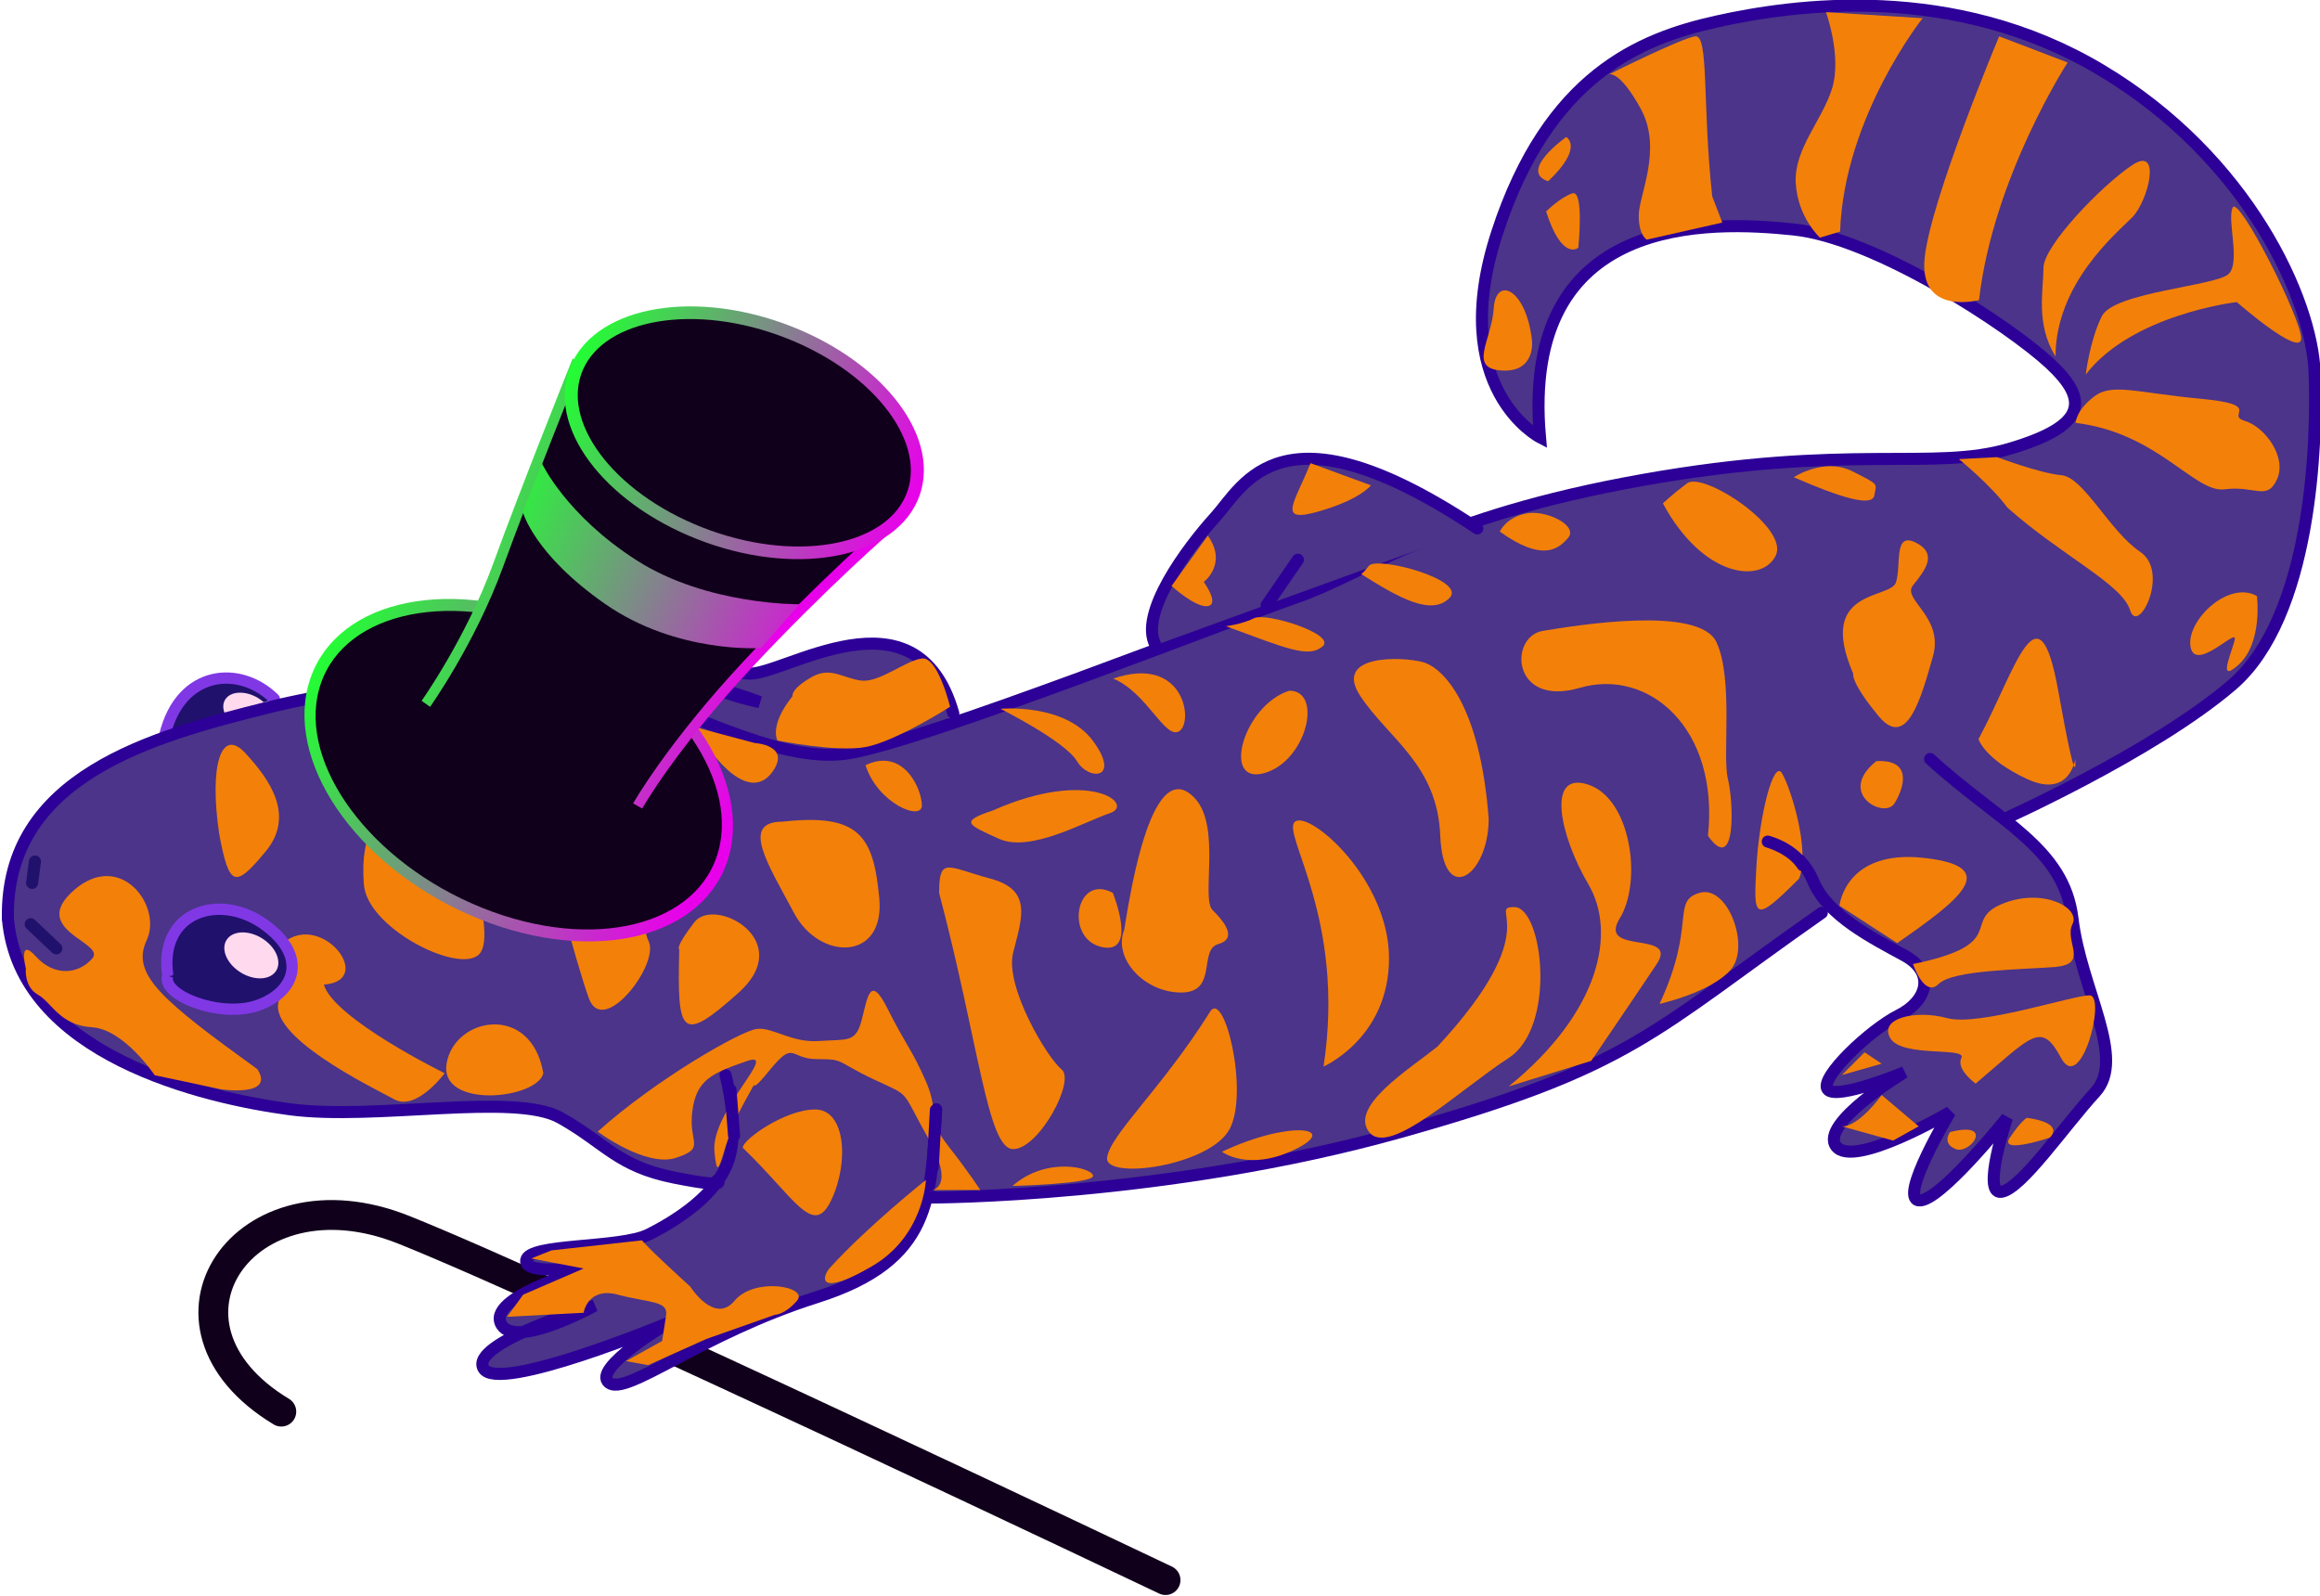 <?xml version="1.0" encoding="UTF-8" standalone="no"?>
<!-- Created with Inkscape (http://www.inkscape.org/) -->

<svg
   xmlns:dc="http://purl.org/dc/elements/1.1/"
   xmlns:cc="http://creativecommons.org/ns#"
   xmlns:rdf="http://www.w3.org/1999/02/22-rdf-syntax-ns#"
   xmlns:svg="http://www.w3.org/2000/svg"
   xmlns="http://www.w3.org/2000/svg"
   xmlns:xlink="http://www.w3.org/1999/xlink"
   xmlns:sodipodi="http://sodipodi.sourceforge.net/DTD/sodipodi-0.dtd"
   xmlns:inkscape="http://www.inkscape.org/namespaces/inkscape"
   width="141.93mm"
   height="97.648mm"
   viewBox="0 0 156.123 107.412"
   version="1.1"
   id="svg8"
   inkscape:version="0.92.3 (2405546, 2018-03-11)"
   sodipodi:docname="snazzy_salamander.svg">
  <defs
     id="defs2">
    <marker
       inkscape:stockid="Arrow1Lstart"
       orient="auto"
       refY="0"
       refX="0"
       id="marker1911"
       style="overflow:visible"
       inkscape:isstock="true">
      <path
         id="path1909"
         d="M 0,0 5,-5 -12.5,0 5,5 Z"
         style="fill:#22ff33;fill-opacity:1;fill-rule:evenodd;stroke:#22ff33;stroke-width:1pt;stroke-opacity:1"
         transform="matrix(0.8,0,0,0.8,10,0)"
         inkscape:connector-curvature="0" />
    </marker>
    <marker
       inkscape:stockid="Arrow1Lstart"
       orient="auto"
       refY="0"
       refX="0"
       id="marker1883"
       style="overflow:visible"
       inkscape:isstock="true">
      <path
         id="path1881"
         d="M 0,0 5,-5 -12.5,0 5,5 Z"
         style="fill:#22ff33;fill-opacity:1;fill-rule:evenodd;stroke:#22ff33;stroke-width:1pt;stroke-opacity:1"
         transform="matrix(0.8,0,0,0.8,10,0)"
         inkscape:connector-curvature="0" />
    </marker>
    <marker
       inkscape:stockid="Arrow1Lstart"
       orient="auto"
       refY="0"
       refX="0"
       id="Arrow1Lstart"
       style="overflow:visible"
       inkscape:isstock="true">
      <path
         id="path1599"
         d="M 0,0 5,-5 -12.5,0 5,5 Z"
         style="fill:#22ff33;fill-opacity:1;fill-rule:evenodd;stroke:#22ff33;stroke-width:1pt;stroke-opacity:1"
         transform="matrix(0.8,0,0,0.8,10,0)"
         inkscape:connector-curvature="0" />
    </marker>
    <linearGradient
       id="linearGradient1534"
       inkscape:collect="always">
      <stop
         style="stop-color:#22ff33;stop-opacity:1"
         offset="0"
         id="stop1532" />
      <stop
         style="stop-color:#e900eb;stop-opacity:1;"
         offset="1"
         id="stop1530" />
    </linearGradient>
    <linearGradient
       inkscape:collect="always"
       xlink:href="#linearGradient1534"
       id="linearGradient1526"
       x1="124.328"
       y1="251.931"
       x2="128.2"
       y2="233.34"
       gradientUnits="userSpaceOnUse"
       gradientTransform="matrix(1.043,0,0,1.075,47.818,-51.394)" />
    <linearGradient
       inkscape:collect="always"
       xlink:href="#linearGradient1534"
       id="linearGradient1528"
       x1="-245.584"
       y1="87.377"
       x2="-230.574"
       y2="93.897"
       gradientUnits="userSpaceOnUse"
       gradientTransform="translate(0.802,-0.267)" />
    <linearGradient
       inkscape:collect="always"
       xlink:href="#linearGradient1534"
       id="linearGradient1548"
       x1="-186.637"
       y1="158.436"
       x2="-169.175"
       y2="158.436"
       gradientUnits="userSpaceOnUse" />
    <linearGradient
       inkscape:collect="always"
       xlink:href="#linearGradient1534"
       id="linearGradient1560"
       x1="-242.424"
       y1="85.05"
       x2="-225.888"
       y2="92.609"
       gradientUnits="userSpaceOnUse"
       gradientTransform="translate(0.902,-2.305)" />
    <linearGradient
       inkscape:collect="always"
       xlink:href="#linearGradient1534"
       id="linearGradient1474-6"
       x1="-286.353"
       y1="32.344"
       x2="-131.71"
       y2="32.344"
       gradientUnits="userSpaceOnUse"
       gradientTransform="matrix(1.261,0,0,1.261,391.515,259.303)" />
  </defs>
  <sodipodi:namedview
     id="base"
     pagecolor="#ffffff"
     bordercolor="#666666"
     borderopacity="1.0"
     inkscape:pageopacity="0.0"
     inkscape:pageshadow="2"
     inkscape:zoom="0.24748737"
     inkscape:cx="940.09057"
     inkscape:cy="-566.2789"
     inkscape:document-units="mm"
     inkscape:current-layer="layer1"
     showgrid="false"
     inkscape:snap-nodes="false"
     inkscape:measure-start="0,0"
     inkscape:measure-end="0,0"
     inkscape:window-width="1920"
     inkscape:window-height="1025"
     inkscape:window-x="0"
     inkscape:window-y="0"
     inkscape:window-maximized="1"
     scale-x="1.1" />
  <g
     inkscape:label="Layer 1"
     inkscape:groupmode="layer"
     id="layer1"
     transform="translate(235.725,-43.159)">
    <g
       id="g1615"
       transform="matrix(1.434,0,0,1.434,143.664,-42.483)">
      <path
         sodipodi:nodetypes="csc"
         inkscape:connector-curvature="0"
         id="path1581"
         d="m -251.366,125.973 c -6.776,-4.093 -1.761,-11.53 5.737,-8.537 7.498,2.993 35.758,16.443 35.758,16.443"
         style="opacity:1;vector-effect:none;fill:none;fill-opacity:1;stroke:#11001b;stroke-width:1.4;stroke-linecap:round;stroke-linejoin:miter;stroke-miterlimit:4;stroke-dasharray:none;stroke-dashoffset:0;stroke-opacity:1;paint-order:normal" />
      <path
         inkscape:connector-curvature="0"
         id="path976"
         d="m -256.832,94.215 c 0.749,-3.071 3.532,-3.283 5.138,-1.695"
         style="opacity:1;vector-effect:none;fill:#20116c;fill-opacity:1;stroke:#8038e5;stroke-width:0.529;stroke-linecap:round;stroke-linejoin:miter;stroke-miterlimit:4;stroke-dasharray:none;stroke-dashoffset:0;stroke-opacity:1" />
      <ellipse
         transform="matrix(0.86,0.511,-0.537,0.844,0,0)"
         ry="0.845"
         rx="1.245"
         cy="209.334"
         cx="-163.388"
         id="path1022-8"
         style="opacity:1;fill:#ffd9ee;fill-opacity:1;fill-rule:nonzero;stroke:none;stroke-width:0.163;stroke-linecap:round;stroke-linejoin:miter;stroke-miterlimit:4;stroke-dasharray:none;stroke-dashoffset:2.895;stroke-opacity:1;paint-order:stroke fill markers" />
      <path
         sodipodi:nodetypes="cccccscc"
         inkscape:connector-curvature="0"
         id="path1005"
         d="m -222.903,92.405 h 2.74 l 0.267,2.071 -8.486,1.069 -3.558,-2.222 c 0,0 1.754,-0.986 5.095,-0.986 3.341,0 4.61,0.401 4.61,0.401 z"
         style="opacity:1;vector-effect:none;fill:#4b3489;fill-opacity:1;stroke:none;stroke-width:0.565;stroke-linecap:butt;stroke-linejoin:miter;stroke-miterlimit:4;stroke-dasharray:none;stroke-dashoffset:0;stroke-opacity:1" />
      <path
         inkscape:connector-curvature="0"
         id="path1003"
         d="m -263.995,102.294 32.741,-4.143 31.872,-0.668 21.849,-1.069 -1.403,5.813 -3.541,2.806 -37.752,10.691 -11.025,-0.401 -5.212,-2.205 -2.405,-1.203 -3.074,-0.134 -4.744,-1.737 -11.493,-4.343 -5.679,-2.339 c 0,0 -0.401,-0.468 -0.134,-1.069 z"
         style="opacity:1;vector-effect:none;fill:#4b3489;fill-opacity:1;stroke:none;stroke-width:0.565;stroke-linecap:butt;stroke-linejoin:miter;stroke-miterlimit:4;stroke-dasharray:none;stroke-dashoffset:0;stroke-opacity:1" />
      <path
         inkscape:connector-curvature="0"
         id="path828"
         d="m -264.196,102.829 c -0.134,-6.682 6.815,-8.553 12.161,-9.889 5.345,-1.336 12.294,-1.604 15.769,-0.935 3.474,0.668 8.018,3.608 11.493,3.074 3.474,-0.535 18.041,-6.281 21.114,-7.35 3.074,-1.069 6.414,-3.742 16.17,-5.479 9.755,-1.737 13.631,-0.401 17.239,-1.47 3.608,-1.069 3.742,-2.272 1.871,-4.009 -1.871,-1.737 -8.152,-5.88 -12.027,-6.281 -3.875,-0.401 -12.829,-0.802 -11.893,9.755 0,0 -4.41,-2.272 -2.005,-9.622 2.405,-7.35 6.682,-9.087 10.29,-9.889 3.608,-0.802 11.092,-1.871 18.041,2.272 6.949,4.143 9.889,10.824 10.023,14.165 0.134,3.341 -0.134,11.493 -3.875,14.7 -3.742,3.207 -10.958,6.414 -10.958,6.414"
         style="opacity:1;vector-effect:none;fill:#4b3489;fill-opacity:1;stroke:#2d0097;stroke-width:0.565;stroke-linecap:round;stroke-linejoin:miter;stroke-miterlimit:4;stroke-dasharray:none;stroke-dashoffset:0;stroke-opacity:1" />
      <path
         inkscape:connector-curvature="0"
         id="path830"
         d="m -173.992,95.345 c 3.207,2.94 6.281,4.143 6.682,7.484 0.401,3.341 2.539,6.548 1.069,8.152 -1.47,1.604 -3.475,4.544 -4.41,4.677 -0.935,0.134 0.267,-3.474 0.267,-3.474 0,0 -3.207,4.009 -4.143,3.875 -0.935,-0.134 1.47,-4.143 1.47,-4.143 0,0 -4.544,2.673 -5.345,1.604 -0.802,-1.069 3.207,-3.475 3.207,-3.475 0,0 -3.207,1.336 -3.608,0.802 -0.401,-0.535 2.005,-2.806 3.341,-3.474 1.336,-0.668 1.737,-2.005 0.267,-2.806 -1.47,-0.802 -3.608,-1.871 -4.276,-3.474 -0.668,-1.604 -2.138,-1.871 -2.138,-1.871"
         style="opacity:1;vector-effect:none;fill:#4b3489;fill-opacity:1;stroke:#2d0097;stroke-width:0.565;stroke-linecap:round;stroke-linejoin:miter;stroke-miterlimit:4;stroke-dasharray:none;stroke-dashoffset:0;stroke-opacity:1;paint-order:normal" />
      <path
         inkscape:connector-curvature="0"
         id="path878"
         d="m -180.14,100.958 c -2.138,2.138 -2.138,1.871 -2.005,-0.535 0.134,-2.405 0.802,-5.078 1.203,-4.41 0.401,0.668 1.336,3.608 0.802,4.944 z"
         style="opacity:1;vector-effect:none;fill:#f38009;fill-opacity:1;stroke:none;stroke-width:0.3;stroke-linecap:round;stroke-linejoin:miter;stroke-miterlimit:4;stroke-dasharray:none;stroke-dashoffset:0;stroke-opacity:1" />
      <path
         inkscape:connector-curvature="0"
         id="path832"
         d="m -179.071,102.561 c -8.018,5.613 -8.82,7.216 -19.778,10.29 -10.958,3.074 -22.05,3.074 -22.05,3.074"
         style="opacity:1;vector-effect:none;fill:#4b3489;fill-opacity:1;stroke:#2d0097;stroke-width:0.565;stroke-linecap:round;stroke-linejoin:miter;stroke-miterlimit:4;stroke-dasharray:none;stroke-dashoffset:0;stroke-opacity:1" />
      <path
         inkscape:connector-curvature="0"
         id="path834"
         d="m -220.631,111.782 c -0.267,4.143 -0.134,7.083 -5.613,8.82 -5.479,1.737 -8.954,4.677 -9.755,4.009 -0.802,-0.668 2.806,-2.806 2.806,-2.806 0,0 -8.018,3.341 -8.686,2.138 -0.668,-1.203 5.212,-2.94 5.212,-2.94 0,0 -3.875,2.138 -4.41,0.802 -0.535,-1.336 4.544,-2.673 4.544,-2.673 0,0 -3.474,0.535 -3.341,-0.267 0.134,-0.802 4.41,-0.535 5.746,-1.203 1.336,-0.668 3.207,-1.871 3.742,-3.475 0.535,-1.604 -0.134,-4.009 -0.134,-4.009"
         style="opacity:1;vector-effect:none;fill:#4b3489;fill-opacity:1;stroke:#2d0097;stroke-width:0.565;stroke-linecap:round;stroke-linejoin:miter;stroke-miterlimit:4;stroke-dasharray:none;stroke-dashoffset:0;stroke-opacity:1" />
      <path
         inkscape:connector-curvature="0"
         id="path836"
         d="m -264.196,102.829 c 0.535,6.414 9.221,8.419 13.23,8.954 4.009,0.535 10.557,-0.802 12.695,0.401 2.138,1.203 2.673,2.272 5.345,2.806 2.673,0.535 2.005,0.134 2.005,0.134"
         style="opacity:1;vector-effect:none;fill:#4b3489;fill-opacity:1;stroke:#2d0097;stroke-width:0.565;stroke-linecap:round;stroke-linejoin:miter;stroke-miterlimit:4;stroke-dasharray:none;stroke-dashoffset:0;stroke-opacity:1" />
      <path
         inkscape:connector-curvature="0"
         id="path840"
         d="m -219.829,93.207 c -1.737,-6.147 -8.018,-1.737 -9.622,-1.871 -1.604,-0.134 -1.871,-0.535 -2.005,0.134 -0.134,0.668 2.539,1.203 2.539,1.203 0,0 -3.341,-1.336 -3.207,-0.267 0.134,1.069 0.134,0.935 0.134,0.935"
         style="opacity:1;vector-effect:none;fill:#4b3489;fill-opacity:1;stroke:#2d0097;stroke-width:0.565;stroke-linecap:round;stroke-linejoin:miter;stroke-miterlimit:4;stroke-dasharray:none;stroke-dashoffset:0;stroke-opacity:1" />
      <path
         sodipodi:nodetypes="csc"
         inkscape:connector-curvature="0"
         id="path846"
         d="m -195.24,84.521 c -9.221,-6.147 -10.958,-2.005 -12.294,-0.535 -1.336,1.47 -3.608,4.544 -2.806,6.014"
         style="opacity:1;vector-effect:none;fill:#4b3489;fill-opacity:1;stroke:#2d0097;stroke-width:0.565;stroke-linecap:round;stroke-linejoin:miter;stroke-miterlimit:4;stroke-dasharray:none;stroke-dashoffset:0;stroke-opacity:1" />
      <path
         sodipodi:nodetypes="cc"
         inkscape:connector-curvature="0"
         id="path848"
         d="m -203.659,85.991 -1.47,2.138"
         style="opacity:1;vector-effect:none;fill:none;fill-opacity:1;stroke:#2d0097;stroke-width:0.565;stroke-linecap:round;stroke-linejoin:miter;stroke-miterlimit:4;stroke-dasharray:none;stroke-dashoffset:0;stroke-opacity:1" />
      <path
         inkscape:connector-curvature="0"
         id="path850"
         d="m -247.492,101.225 c -0.401,-5.078 3.875,-4.009 4.143,-3.341 0.267,0.668 2.272,5.88 1.203,6.682 -1.069,0.802 -5.212,-1.336 -5.345,-3.341 z"
         style="opacity:1;vector-effect:none;fill:#f38009;fill-opacity:1;stroke:none;stroke-width:0.3;stroke-linecap:round;stroke-linejoin:miter;stroke-miterlimit:4;stroke-dasharray:none;stroke-dashoffset:0;stroke-opacity:1" />
      <path
         inkscape:connector-curvature="0"
         id="path852"
         d="m -238.672,100.423 c 0.535,-3.875 4.811,-4.276 4.677,-3.074 -0.134,1.203 -0.668,5.479 -0.134,6.548 0.535,1.069 -2.138,4.544 -2.806,2.673 -0.668,-1.871 -1.737,-6.147 -1.737,-6.147 z"
         style="opacity:1;vector-effect:none;fill:#f38009;fill-opacity:1;stroke:none;stroke-width:0.3;stroke-linecap:round;stroke-linejoin:miter;stroke-miterlimit:4;stroke-dasharray:none;stroke-dashoffset:0;stroke-opacity:1" />
      <path
         inkscape:connector-curvature="0"
         id="path854"
         d="m -239.073,91.871 c -3.074,1.203 -4.143,4.009 -0.935,3.207 3.207,-0.802 5.212,-2.138 5.212,-2.138"
         style="opacity:1;vector-effect:none;fill:#f38009;fill-opacity:1;stroke:none;stroke-width:0.3;stroke-linecap:round;stroke-linejoin:miter;stroke-miterlimit:4;stroke-dasharray:none;stroke-dashoffset:0;stroke-opacity:1" />
      <path
         inkscape:connector-curvature="0"
         id="path856"
         d="m -227.847,98.285 c 3.608,-0.401 4.276,0.668 4.544,3.608 0.267,2.94 -2.806,2.94 -4.009,0.668 -1.203,-2.272 -2.539,-4.276 -0.535,-4.276 z"
         style="opacity:1;vector-effect:none;fill:#f38009;fill-opacity:1;stroke:none;stroke-width:0.3;stroke-linecap:round;stroke-linejoin:miter;stroke-miterlimit:4;stroke-dasharray:none;stroke-dashoffset:0;stroke-opacity:1" />
      <path
         inkscape:connector-curvature="0"
         id="path858"
         d="m -220.497,101.626 c 1.871,7.083 2.272,12.027 3.475,12.027 1.203,0 2.94,-3.207 2.272,-3.742 -0.668,-0.535 -2.673,-3.875 -2.272,-5.479 0.401,-1.604 0.935,-2.94 -1.069,-3.475 -2.005,-0.535 -2.405,-1.069 -2.405,0.668 z"
         style="opacity:1;vector-effect:none;fill:#f38009;fill-opacity:1;stroke:none;stroke-width:0.3;stroke-linecap:round;stroke-linejoin:miter;stroke-miterlimit:4;stroke-dasharray:none;stroke-dashoffset:0;stroke-opacity:1" />
      <path
         inkscape:connector-curvature="0"
         id="path860"
         d="m -217.958,97.751 c 4.544,-2.005 6.682,-0.267 5.479,0.134 -1.203,0.401 -3.742,1.871 -5.212,1.203 -1.47,-0.668 -1.871,-0.802 -0.267,-1.336 z"
         style="opacity:1;vector-effect:none;fill:#f38009;fill-opacity:1;stroke:none;stroke-width:0.3;stroke-linecap:round;stroke-linejoin:miter;stroke-miterlimit:4;stroke-dasharray:none;stroke-dashoffset:0;stroke-opacity:1" />
      <path
         inkscape:connector-curvature="0"
         id="path862"
         d="m -211.811,103.363 c 0.935,-6.014 2.138,-7.484 3.341,-6.147 1.203,1.336 0.267,4.677 0.802,5.212 0.535,0.535 1.203,1.336 0.267,1.604 -0.935,0.267 0,2.272 -1.737,2.272 -1.737,0 -3.207,-1.604 -2.673,-2.94 z"
         style="opacity:1;vector-effect:none;fill:#f38009;fill-opacity:1;stroke:none;stroke-width:0.3;stroke-linecap:round;stroke-linejoin:miter;stroke-miterlimit:4;stroke-dasharray:none;stroke-dashoffset:0;stroke-opacity:1" />
      <path
         inkscape:connector-curvature="0"
         id="path864"
         d="m -212.346,101.626 c -1.737,-0.935 -2.272,2.138 -0.535,2.539 1.737,0.401 0.535,-2.539 0.535,-2.539 z"
         style="opacity:1;vector-effect:none;fill:#f38009;fill-opacity:1;stroke:none;stroke-width:0.3;stroke-linecap:round;stroke-linejoin:miter;stroke-miterlimit:4;stroke-dasharray:none;stroke-dashoffset:0;stroke-opacity:1" />
      <path
         inkscape:connector-curvature="0"
         id="path866"
         d="m -207.802,107.239 c -2.272,3.608 -4.677,5.746 -4.811,6.815 -0.134,1.069 4.811,0.401 5.746,-1.336 0.935,-1.737 -0.267,-6.682 -0.935,-5.479 z"
         style="opacity:1;vector-effect:none;fill:#f38009;fill-opacity:1;stroke:none;stroke-width:0.3;stroke-linecap:round;stroke-linejoin:miter;stroke-miterlimit:4;stroke-dasharray:none;stroke-dashoffset:0;stroke-opacity:1" />
      <path
         inkscape:connector-curvature="0"
         id="path868"
         d="m -202.457,109.778 c 1.069,-6.949 -2.005,-10.958 -1.336,-11.493 0.668,-0.535 4.41,2.673 4.41,6.414 0,3.742 -3.074,5.078 -3.074,5.078 z"
         style="opacity:1;vector-effect:none;fill:#f38009;fill-opacity:1;stroke:none;stroke-width:0.3;stroke-linecap:round;stroke-linejoin:miter;stroke-miterlimit:4;stroke-dasharray:none;stroke-dashoffset:0;stroke-opacity:1" />
      <path
         inkscape:connector-curvature="0"
         id="path870"
         d="m -204.06,92.138 c -2.138,0.668 -3.207,4.41 -1.203,3.875 2.005,-0.535 2.806,-3.875 1.203,-3.875 z"
         style="opacity:1;vector-effect:none;fill:#f38009;fill-opacity:1;stroke:none;stroke-width:0.3;stroke-linecap:round;stroke-linejoin:miter;stroke-miterlimit:4;stroke-dasharray:none;stroke-dashoffset:0;stroke-opacity:1" />
      <path
         inkscape:connector-curvature="0"
         id="path872"
         d="m -197.111,108.842 c 5.212,-5.613 2.272,-6.548 3.608,-6.548 1.336,0 2.005,5.613 -0.267,7.083 -2.272,1.47 -5.613,4.677 -6.548,3.474 -0.935,-1.203 1.871,-2.94 3.207,-4.009 z"
         style="opacity:1;vector-effect:none;fill:#f38009;fill-opacity:1;stroke:none;stroke-width:0.3;stroke-linecap:round;stroke-linejoin:miter;stroke-miterlimit:4;stroke-dasharray:none;stroke-dashoffset:0;stroke-opacity:1" />
      <path
         inkscape:connector-curvature="0"
         id="path874"
         d="m -193.77,110.713 c 4.276,-3.475 5.078,-7.216 3.742,-9.488 -1.336,-2.272 -2.005,-5.345 0,-4.677 2.005,0.668 2.539,4.544 1.47,6.281 -1.069,1.737 2.806,0.535 1.737,2.138 -1.069,1.604 -3.074,4.544 -3.074,4.544 z"
         style="opacity:1;vector-effect:none;fill:#f38009;fill-opacity:1;stroke:none;stroke-width:0.3;stroke-linecap:round;stroke-linejoin:miter;stroke-miterlimit:4;stroke-dasharray:none;stroke-dashoffset:0;stroke-opacity:1" />
      <path
         inkscape:connector-curvature="0"
         id="path876"
         d="m -186.688,106.838 c 1.737,-3.742 0.535,-4.811 1.871,-5.212 1.336,-0.401 2.405,2.539 1.47,3.608 -0.935,1.069 -3.341,1.604 -3.341,1.604 z"
         style="opacity:1;vector-effect:none;fill:#f38009;fill-opacity:1;stroke:none;stroke-width:0.3;stroke-linecap:round;stroke-linejoin:miter;stroke-miterlimit:4;stroke-dasharray:none;stroke-dashoffset:0;stroke-opacity:1" />
      <path
         inkscape:connector-curvature="0"
         id="path880"
         d="m -184.416,98.953 c 0.535,-5.078 -2.806,-7.884 -6.014,-6.949 -3.207,0.935 -3.341,-2.405 -1.737,-2.673 1.604,-0.267 7.35,-1.203 8.152,0.535 0.802,1.737 0.267,5.345 0.535,6.414 0.267,1.069 0.401,4.544 -0.935,2.673 z"
         style="opacity:1;vector-effect:none;fill:#f38009;fill-opacity:1;stroke:none;stroke-width:0.3;stroke-linecap:round;stroke-linejoin:miter;stroke-miterlimit:4;stroke-dasharray:none;stroke-dashoffset:0;stroke-opacity:1" />
      <path
         inkscape:connector-curvature="0"
         id="path882"
         d="m -194.706,98.151 c -0.401,-5.345 -2.138,-7.083 -3.074,-7.35 -0.935,-0.267 -4.276,-0.401 -2.94,1.604 1.336,2.005 3.608,3.207 3.742,6.548 0.134,3.341 2.272,1.871 2.272,-0.802 z"
         style="opacity:1;vector-effect:none;fill:#f38009;fill-opacity:1;stroke:none;stroke-width:0.3;stroke-linecap:round;stroke-linejoin:miter;stroke-miterlimit:4;stroke-dasharray:none;stroke-dashoffset:0;stroke-opacity:1" />
      <path
         inkscape:connector-curvature="0"
         id="path884"
         d="m -177.601,91.336 c -1.737,-4.009 1.737,-3.475 2.005,-4.276 0.267,-0.802 -0.134,-2.405 0.935,-1.871 1.069,0.535 0.401,1.336 -0.134,2.005 -0.535,0.668 1.47,1.47 0.935,3.341 -0.535,1.871 -1.203,4.41 -2.539,2.806 -1.336,-1.604 -1.203,-2.005 -1.203,-2.005 z"
         style="opacity:1;vector-effect:none;fill:#f38009;fill-opacity:1;stroke:none;stroke-width:0.3;stroke-linecap:round;stroke-linejoin:miter;stroke-miterlimit:4;stroke-dasharray:none;stroke-dashoffset:0;stroke-opacity:1" />
      <path
         inkscape:connector-curvature="0"
         id="path886"
         d="m -171.721,94.41 c 1.737,-3.207 2.806,-7.484 3.742,-2.272 0.935,5.212 0.802,3.207 0.802,3.207 0,0 -0.267,1.871 -2.272,0.935 -2.005,-0.935 -2.272,-1.871 -2.272,-1.871 z"
         style="opacity:1;vector-effect:none;fill:#f38009;fill-opacity:1;stroke:none;stroke-width:0.3;stroke-linecap:round;stroke-linejoin:miter;stroke-miterlimit:4;stroke-dasharray:none;stroke-dashoffset:0;stroke-opacity:1" />
      <path
         inkscape:connector-curvature="0"
         id="path888"
         d="m -175.534,103.986 c 2.866,-2.005 4.993,-3.579 1.272,-3.999 -3.721,-0.42 -3.983,2.243 -3.983,2.243"
         style="opacity:1;vector-effect:none;fill:#f38009;fill-opacity:1;stroke:none;stroke-width:0.3;stroke-linecap:round;stroke-linejoin:miter;stroke-miterlimit:4;stroke-dasharray:none;stroke-dashoffset:0;stroke-opacity:1" />
      <path
         inkscape:connector-curvature="0"
         id="path890"
         d="m -174.794,104.967 c 4.544,-0.935 2.272,-2.005 4.143,-2.806 1.871,-0.802 3.742,0.134 3.341,0.935 -0.401,0.802 0.802,1.871 -0.802,2.005 -1.604,0.134 -4.811,0.134 -5.479,0.802 -0.668,0.668 -1.203,-0.935 -1.203,-0.935 z"
         style="opacity:1;vector-effect:none;fill:#f38009;fill-opacity:1;stroke:none;stroke-width:0.3;stroke-linecap:round;stroke-linejoin:miter;stroke-miterlimit:4;stroke-dasharray:none;stroke-dashoffset:0;stroke-opacity:1" />
      <path
         inkscape:connector-curvature="0"
         id="path892"
         d="m -171.854,110.579 c 2.673,-2.272 3.074,-2.94 4.009,-1.203 0.935,1.737 2.138,-2.94 1.336,-2.94 -0.802,0 -5.212,1.47 -6.682,1.069 -1.47,-0.401 -3.207,0 -2.673,0.935 0.535,0.935 3.608,0.401 3.341,0.935 -0.267,0.535 0.668,1.203 0.668,1.203 z"
         style="opacity:1;vector-effect:none;fill:#f38009;fill-opacity:1;stroke:none;stroke-width:0.3;stroke-linecap:round;stroke-linejoin:miter;stroke-miterlimit:4;stroke-dasharray:none;stroke-dashoffset:0;stroke-opacity:1" />
      <path
         inkscape:connector-curvature="0"
         id="path894"
         d="m -173.057,112.851 c 2.138,-0.535 0.935,1.069 0.267,0.802 -0.668,-0.267 -0.267,-0.802 -0.267,-0.802 z"
         style="opacity:1;vector-effect:none;fill:#f38009;fill-opacity:1;stroke:none;stroke-width:0.3;stroke-linecap:round;stroke-linejoin:miter;stroke-miterlimit:4;stroke-dasharray:none;stroke-dashoffset:0;stroke-opacity:1" />
      <path
         inkscape:connector-curvature="0"
         id="path896"
         d="m -169.449,112.183 c 1.871,0.267 1.069,0.935 1.069,0.935 0,0 -2.405,0.802 -1.871,0 0.535,-0.802 0.802,-0.935 0.802,-0.935 z"
         style="opacity:1;vector-effect:none;fill:#f38009;fill-opacity:1;stroke:none;stroke-width:0.3;stroke-linecap:round;stroke-linejoin:miter;stroke-miterlimit:4;stroke-dasharray:none;stroke-dashoffset:0;stroke-opacity:1" />
      <path
         inkscape:connector-curvature="0"
         id="path898"
         d="m -176.264,111.114 c -1.203,1.604 -1.871,1.47 -1.871,1.47 l 2.405,0.668 1.203,-0.668 z"
         style="opacity:1;vector-effect:none;fill:#f38009;fill-opacity:1;stroke:none;stroke-width:0.3;stroke-linecap:round;stroke-linejoin:miter;stroke-miterlimit:4;stroke-dasharray:none;stroke-dashoffset:0;stroke-opacity:1" />
      <path
         inkscape:connector-curvature="0"
         id="path900"
         d="m -176.264,109.644 -0.802,-0.535 -1.069,1.069 z"
         style="opacity:1;vector-effect:none;fill:#f38009;fill-opacity:1;stroke:none;stroke-width:0.3;stroke-linecap:round;stroke-linejoin:miter;stroke-miterlimit:4;stroke-dasharray:none;stroke-dashoffset:0;stroke-opacity:1" />
      <path
         inkscape:connector-curvature="0"
         id="path902"
         d="m -229.715,113.587 c 2.457,2.362 3.307,4.252 4.158,2.457 0.85,-1.795 0.661,-4.252 -0.756,-4.252 -1.417,0 -3.402,1.417 -3.402,1.795 z"
         style="opacity:1;vector-effect:none;fill:#f38009;fill-opacity:1;stroke:none;stroke-width:0.3;stroke-linecap:round;stroke-linejoin:miter;stroke-miterlimit:4;stroke-dasharray:none;stroke-dashoffset:0;stroke-opacity:1" />
      <path
         inkscape:connector-curvature="0"
         id="path904"
         d="m -232.172,120.107 c -2.079,-1.89 -2.268,-2.173 -2.268,-2.173 l -4.252,0.472 -0.945,0.378 2.457,0.472 -2.835,1.228 -0.756,1.039 3.591,-0.189 c 0,0 0.189,-1.228 1.606,-0.85 1.417,0.378 2.362,0.283 2.268,0.945 -0.095,0.661 -0.189,1.228 -0.189,1.228 l -1.701,0.945 1.039,0.189 2.74,-1.228 3.213,-1.134 c 0,0 0.472,0 1.039,-0.661 0.567,-0.661 -1.984,-1.134 -2.929,0 -0.945,1.134 -2.079,-0.661 -2.079,-0.661 z"
         style="opacity:1;vector-effect:none;fill:#f38009;fill-opacity:1;stroke:none;stroke-width:0.3;stroke-linecap:round;stroke-linejoin:miter;stroke-miterlimit:4;stroke-dasharray:none;stroke-dashoffset:0;stroke-opacity:1" />
      <path
         inkscape:connector-curvature="0"
         id="path906"
         d="m -225.652,119.257 c 1.795,-1.984 4.536,-4.158 4.536,-4.158 0,0 -0.095,2.646 -2.551,4.063 -2.457,1.417 -2.362,0.567 -1.984,0.095 z"
         style="opacity:1;vector-effect:none;fill:#f38009;fill-opacity:1;stroke:none;stroke-width:0.3;stroke-linecap:round;stroke-linejoin:miter;stroke-miterlimit:4;stroke-dasharray:none;stroke-dashoffset:0;stroke-opacity:1" />
      <path
         inkscape:connector-curvature="0"
         id="path908"
         d="m -217.053,115.382 c 1.606,-1.417 3.78,-0.85 3.78,-0.472 0,0.378 -3.78,0.472 -3.78,0.472 z"
         style="opacity:1;vector-effect:none;fill:#f38009;fill-opacity:1;stroke:none;stroke-width:0.3;stroke-linecap:round;stroke-linejoin:miter;stroke-miterlimit:4;stroke-dasharray:none;stroke-dashoffset:0;stroke-opacity:1" />
      <path
         inkscape:connector-curvature="0"
         id="path910"
         d="m -207.225,113.776 c 3.213,-1.512 5.575,-1.134 3.402,-0.095 -2.173,1.039 -3.402,0.095 -3.402,0.095 z"
         style="opacity:1;vector-effect:none;fill:#f38009;fill-opacity:1;stroke:none;stroke-width:0.3;stroke-linecap:round;stroke-linejoin:miter;stroke-miterlimit:4;stroke-dasharray:none;stroke-dashoffset:0;stroke-opacity:1" />
      <path
         sodipodi:nodetypes="cccc"
         inkscape:connector-curvature="0"
         id="path912"
         d="m -232.692,104.279 c -0.095,3.969 0.047,4.488 2.788,2.032 2.74,-2.457 -1.134,-4.536 -2.079,-3.307 -0.945,1.228 -0.709,1.276 -0.709,1.276 z"
         style="opacity:1;vector-effect:none;fill:#f38009;fill-opacity:1;stroke:none;stroke-width:0.3;stroke-linecap:round;stroke-linejoin:miter;stroke-miterlimit:4;stroke-dasharray:none;stroke-dashoffset:0;stroke-opacity:1" />
      <path
         inkscape:connector-curvature="0"
         id="path914"
         d="m -239.07,110.091 c -0.567,-3.307 -4.158,-2.646 -4.536,-0.472 -0.378,2.173 4.252,1.701 4.536,0.472 z"
         style="opacity:1;vector-effect:none;fill:#f38009;fill-opacity:1;stroke:none;stroke-width:0.3;stroke-linecap:round;stroke-linejoin:miter;stroke-miterlimit:4;stroke-dasharray:none;stroke-dashoffset:0;stroke-opacity:1" />
      <path
         inkscape:connector-curvature="0"
         id="path916"
         d="m -249.37,105.933 c 0.472,1.606 5.67,4.158 5.67,4.158 0,0 -1.323,1.795 -2.362,1.228 -1.039,-0.567 -6.142,-3.024 -5.386,-4.725 0.756,-1.701 -1.795,-0.567 0,-2.457 1.795,-1.89 4.63,1.606 2.079,1.795 z"
         style="opacity:1;vector-effect:none;fill:#f38009;fill-opacity:1;stroke:none;stroke-width:0.3;stroke-linecap:round;stroke-linejoin:miter;stroke-miterlimit:4;stroke-dasharray:none;stroke-dashoffset:0;stroke-opacity:1" />
      <path
         sodipodi:nodetypes="cccccccccccc"
         inkscape:connector-curvature="0"
         id="path918"
         d="m -252.488,109.902 c -4.441,-3.213 -5.953,-4.441 -5.197,-6.048 0.756,-1.606 -1.228,-4.252 -3.402,-2.362 -2.173,1.89 1.512,2.457 0.85,3.213 -0.661,0.756 -1.795,0.85 -2.646,-0.095 -0.85,-0.945 -0.472,0.567 -0.472,0.567 0,0 -0.095,0.85 0.567,1.228 0.661,0.378 1.018,1.434 2.53,1.528 1.512,0.095 2.95,2.252 2.95,2.252 l 3.118,0.661 c 0,0 2.551,0.378 1.701,-0.945 z"
         style="opacity:1;vector-effect:none;fill:#f38009;fill-opacity:1;stroke:none;stroke-width:0.3;stroke-linecap:round;stroke-linejoin:miter;stroke-miterlimit:4;stroke-dasharray:none;stroke-dashoffset:0;stroke-opacity:1" />
      <path
         inkscape:connector-curvature="0"
         id="path920"
         d="m -254.283,98.846 c -0.472,-3.213 0.095,-5.008 1.228,-3.78 1.134,1.228 2.362,2.929 0.945,4.63 -1.417,1.701 -1.701,1.701 -2.173,-0.85 z"
         style="opacity:1;vector-effect:none;fill:#f38009;fill-opacity:1;stroke:none;stroke-width:0.3;stroke-linecap:round;stroke-linejoin:miter;stroke-miterlimit:4;stroke-dasharray:none;stroke-dashoffset:0;stroke-opacity:1" />
      <path
         inkscape:connector-curvature="0"
         id="path922"
         d="m -248.519,92.704 c 0,0 -0.095,2.362 0.85,2.457 0.945,0.094 2.079,-1.134 1.606,-1.89 -0.472,-0.756 -1.228,-1.228 -1.228,-1.228 z"
         style="opacity:1;vector-effect:none;fill:#f38009;fill-opacity:1;stroke:none;stroke-width:0.3;stroke-linecap:round;stroke-linejoin:miter;stroke-miterlimit:4;stroke-dasharray:none;stroke-dashoffset:0;stroke-opacity:1" />
      <path
         inkscape:connector-curvature="0"
         id="path924"
         d="m -231.983,93.838 c 1.417,2.362 2.835,3.307 3.685,2.079 0.85,-1.228 -0.85,-1.323 -0.85,-1.323 z"
         style="opacity:1;vector-effect:none;fill:#f38009;fill-opacity:1;stroke:none;stroke-width:0.3;stroke-linecap:round;stroke-linejoin:miter;stroke-miterlimit:4;stroke-dasharray:none;stroke-dashoffset:0;stroke-opacity:1" />
      <path
         inkscape:connector-curvature="0"
         id="path926"
         d="m -223.951,95.633 c 0.567,1.795 2.646,2.646 2.646,1.89 0,-0.756 -0.85,-2.74 -2.646,-1.89 z"
         style="opacity:1;vector-effect:none;fill:#f38009;fill-opacity:1;stroke:none;stroke-width:0.3;stroke-linecap:round;stroke-linejoin:miter;stroke-miterlimit:4;stroke-dasharray:none;stroke-dashoffset:0;stroke-opacity:1" />
      <path
         inkscape:connector-curvature="0"
         id="path928"
         d="m -217.62,92.987 c 0,0 3.024,1.512 3.591,2.457 0.567,0.945 2.079,0.85 0.756,-0.945 -1.323,-1.795 -4.347,-1.512 -4.347,-1.512 z"
         style="opacity:1;vector-effect:none;fill:#f38009;fill-opacity:1;stroke:none;stroke-width:0.3;stroke-linecap:round;stroke-linejoin:miter;stroke-miterlimit:4;stroke-dasharray:none;stroke-dashoffset:0;stroke-opacity:1" />
      <path
         inkscape:connector-curvature="0"
         id="path930"
         d="m -212.328,91.57 c 1.606,0.661 2.457,2.929 3.118,2.457 0.661,-0.472 0.189,-3.591 -3.118,-2.457 z"
         style="opacity:1;vector-effect:none;fill:#f38009;fill-opacity:1;stroke:none;stroke-width:0.3;stroke-linecap:round;stroke-linejoin:miter;stroke-miterlimit:4;stroke-dasharray:none;stroke-dashoffset:0;stroke-opacity:1" />
      <path
         inkscape:connector-curvature="0"
         id="path932"
         d="m -207.036,89.113 c 2.835,1.039 3.874,1.512 4.536,0.945 0.661,-0.567 -2.646,-1.606 -3.213,-1.323 -0.567,0.283 -1.323,0.378 -1.323,0.378 z"
         style="opacity:1;vector-effect:none;fill:#f38009;fill-opacity:1;stroke:none;stroke-width:0.3;stroke-linecap:round;stroke-linejoin:miter;stroke-miterlimit:4;stroke-dasharray:none;stroke-dashoffset:0;stroke-opacity:1" />
      <path
         inkscape:connector-curvature="0"
         id="path934"
         d="m -200.705,86.656 c 1.795,1.134 3.307,1.984 4.158,1.134 0.85,-0.85 -3.402,-1.984 -3.78,-1.512 -0.378,0.472 -0.378,0.378 -0.378,0.378 z"
         style="opacity:1;vector-effect:none;fill:#f38009;fill-opacity:1;stroke:none;stroke-width:0.3;stroke-linecap:round;stroke-linejoin:miter;stroke-miterlimit:4;stroke-dasharray:none;stroke-dashoffset:0;stroke-opacity:1" />
      <path
         inkscape:connector-curvature="0"
         id="path936"
         d="m -194.185,84.672 c 1.984,1.417 2.74,0.85 3.213,0.283 0.472,-0.567 -1.039,-1.323 -1.984,-1.134 -0.945,0.189 -1.228,0.85 -1.228,0.85 z"
         style="opacity:1;vector-effect:none;fill:#f38009;fill-opacity:1;stroke:none;stroke-width:0.3;stroke-linecap:round;stroke-linejoin:miter;stroke-miterlimit:4;stroke-dasharray:none;stroke-dashoffset:0;stroke-opacity:1" />
      <path
         inkscape:connector-curvature="0"
         id="path938"
         d="m -186.531,83.349 c 1.89,3.496 4.63,3.78 5.292,2.457 0.661,-1.323 -3.402,-3.969 -4.158,-3.402 -0.756,0.567 -1.134,0.945 -1.134,0.945 z"
         style="opacity:1;vector-effect:none;fill:#f38009;fill-opacity:1;stroke:none;stroke-width:0.3;stroke-linecap:round;stroke-linejoin:miter;stroke-miterlimit:4;stroke-dasharray:none;stroke-dashoffset:0;stroke-opacity:1" />
      <path
         inkscape:connector-curvature="0"
         id="path940"
         d="m -180.389,82.121 c 2.173,0.945 3.685,1.417 3.78,0.85 0.095,-0.567 0.283,-0.472 -1.039,-1.134 -1.323,-0.661 -2.74,0.283 -2.74,0.283 z"
         style="opacity:1;vector-effect:none;fill:#f38009;fill-opacity:1;stroke:none;stroke-width:0.3;stroke-linecap:round;stroke-linejoin:miter;stroke-miterlimit:4;stroke-dasharray:none;stroke-dashoffset:0;stroke-opacity:1" />
      <path
         inkscape:connector-curvature="0"
         id="path942"
         d="m -236.519,112.831 c 2.74,-2.457 6.709,-4.725 7.465,-4.819 0.756,-0.095 1.606,0.661 2.929,0.567 1.323,-0.095 1.701,0.095 1.984,-0.945 0.283,-1.039 0.378,-2.268 1.228,-0.567 0.85,1.701 1.134,1.89 1.795,3.402 0.661,1.512 0,1.701 1.039,3.024 1.039,1.323 1.512,2.079 1.512,2.079 h -2.268 c 0,0 1.134,-0.095 -0.189,-2.457 -1.323,-2.362 -0.756,-1.89 -2.551,-2.74 -1.795,-0.85 -1.323,-0.945 -2.646,-0.945 -1.323,0 -1.039,-0.945 -2.268,0.567 -1.228,1.512 -0.189,-0.283 -1.228,1.606 -1.039,1.89 -1.134,4.063 -1.323,2.173 -0.189,-1.89 3.118,-4.819 1.512,-4.252 -1.606,0.567 -2.362,0.85 -2.551,2.362 -0.189,1.512 0.661,1.701 -0.756,2.173 -1.417,0.472 -3.685,-1.228 -3.685,-1.228 z"
         style="opacity:1;vector-effect:none;fill:#f38009;fill-opacity:1;stroke:none;stroke-width:0.3;stroke-linecap:round;stroke-linejoin:miter;stroke-miterlimit:4;stroke-dasharray:none;stroke-dashoffset:0;stroke-opacity:1" />
      <path
         inkscape:connector-curvature="0"
         id="path944"
         d="m -170.373,83.538 c 2.551,2.268 5.386,3.591 5.764,4.819 0.378,1.228 1.89,-1.795 0.472,-2.74 -1.417,-0.945 -2.646,-3.496 -3.685,-3.591 -1.039,-0.094 -3.024,-0.85 -3.024,-0.85 l -1.795,0.094 c 0,0 1.512,1.228 2.268,2.268 z"
         style="opacity:1;vector-effect:none;fill:#f38009;fill-opacity:1;stroke:none;stroke-width:0.3;stroke-linecap:round;stroke-linejoin:miter;stroke-miterlimit:4;stroke-dasharray:none;stroke-dashoffset:0;stroke-opacity:1" />
      <path
         inkscape:connector-curvature="0"
         id="path946"
         d="m -167.16,79.569 c 3.874,0.472 5.575,3.307 6.993,3.118 1.417,-0.189 1.984,0.567 2.457,-0.472 0.472,-1.039 -0.567,-2.457 -1.512,-2.74 -0.945,-0.283 0.945,-0.756 -2.079,-1.039 -3.024,-0.283 -4.158,-0.756 -5.008,-0.095 -0.85,0.661 -0.85,1.228 -0.85,1.228 z"
         style="opacity:1;vector-effect:none;fill:#f38009;fill-opacity:1;stroke:none;stroke-width:0.3;stroke-linecap:round;stroke-linejoin:miter;stroke-miterlimit:4;stroke-dasharray:none;stroke-dashoffset:0;stroke-opacity:1" />
      <path
         inkscape:connector-curvature="0"
         id="path948"
         d="m -158.655,87.696 c -1.323,-0.756 -3.307,1.134 -3.118,2.362 0.189,1.228 2.079,-0.756 2.079,-0.378 0,0.378 -0.945,2.268 0.189,1.228 1.134,-1.039 0.85,-3.213 0.85,-3.213 z"
         style="opacity:1;vector-effect:none;fill:#f38009;fill-opacity:1;stroke:none;stroke-width:0.3;stroke-linecap:round;stroke-linejoin:miter;stroke-miterlimit:4;stroke-dasharray:none;stroke-dashoffset:0;stroke-opacity:1" />
      <path
         inkscape:connector-curvature="0"
         id="path950"
         d="m -166.688,77.301 c 2.173,-2.835 7.087,-3.402 7.087,-3.402 0,0 3.024,2.646 3.024,1.701 0,-0.945 -2.929,-6.709 -3.213,-6.142 -0.283,0.567 0.378,2.551 -0.189,3.118 -0.567,0.567 -5.386,0.85 -5.953,1.984 -0.567,1.134 -0.756,2.74 -0.756,2.74 z"
         style="opacity:1;vector-effect:none;fill:#f38009;fill-opacity:1;stroke:none;stroke-width:0.3;stroke-linecap:round;stroke-linejoin:miter;stroke-miterlimit:4;stroke-dasharray:none;stroke-dashoffset:0;stroke-opacity:1" />
      <path
         inkscape:connector-curvature="0"
         id="path952"
         d="m -168.105,76.451 c 0,-3.402 2.835,-5.764 3.591,-6.52 0.756,-0.756 1.417,-3.402 0,-2.457 -1.417,0.945 -4.158,3.78 -4.158,4.819 0,1.039 -0.378,2.646 0.567,4.158 z"
         style="opacity:1;vector-effect:none;fill:#f38009;fill-opacity:1;stroke:none;stroke-width:0.3;stroke-linecap:round;stroke-linejoin:miter;stroke-miterlimit:4;stroke-dasharray:none;stroke-dashoffset:0;stroke-opacity:1" />
      <path
         inkscape:connector-curvature="0"
         id="path954"
         d="m -171.696,73.805 c 0.661,-5.764 4.158,-11.15 4.158,-11.15 l -3.213,-1.228 c 0,0 -3.213,7.654 -3.496,10.394 -0.283,2.74 2.551,1.984 2.551,1.984 z"
         style="opacity:1;vector-effect:none;fill:#f38009;fill-opacity:1;stroke:none;stroke-width:0.3;stroke-linecap:round;stroke-linejoin:miter;stroke-miterlimit:4;stroke-dasharray:none;stroke-dashoffset:0;stroke-opacity:1" />
      <path
         inkscape:connector-curvature="0"
         id="path956"
         d="m -178.216,70.592 c 0.189,-5.386 3.874,-10.016 3.874,-10.016 l -4.536,-0.283 c 0,0 0.756,2.079 0.283,3.591 -0.472,1.512 -1.795,2.835 -1.701,4.441 0.095,1.606 1.134,2.551 1.134,2.551 z"
         style="opacity:1;vector-effect:none;fill:#f38009;fill-opacity:1;stroke:none;stroke-width:0.3;stroke-linecap:round;stroke-linejoin:miter;stroke-miterlimit:4;stroke-dasharray:none;stroke-dashoffset:0;stroke-opacity:1" />
      <path
         sodipodi:nodetypes="ccccsccc"
         inkscape:connector-curvature="0"
         id="path958"
         d="m -184.216,68.939 c -0.472,-4.347 -0.142,-7.607 -0.803,-7.512 -0.661,0.094 -4.063,1.795 -4.063,1.795 0,0 0.472,-0.283 1.512,1.606 1.039,1.89 -0.095,4.063 -0.095,5.008 0,0.945 0.378,1.134 0.378,1.134 l 3.544,-0.803 z"
         style="opacity:1;vector-effect:none;fill:#f38009;fill-opacity:1;stroke:none;stroke-width:0.3;stroke-linecap:round;stroke-linejoin:miter;stroke-miterlimit:4;stroke-dasharray:none;stroke-dashoffset:0;stroke-opacity:1" />
      <path
         inkscape:connector-curvature="0"
         id="path960"
         d="m -192.673,75.695 c -0.283,-2.457 -1.701,-3.024 -1.795,-1.512 -0.095,1.512 -1.228,2.835 0.378,2.929 1.606,0.094 1.417,-1.417 1.417,-1.417 z"
         style="opacity:1;vector-effect:none;fill:#f38009;fill-opacity:1;stroke:none;stroke-width:0.3;stroke-linecap:round;stroke-linejoin:miter;stroke-miterlimit:4;stroke-dasharray:none;stroke-dashoffset:0;stroke-opacity:1" />
      <path
         inkscape:connector-curvature="0"
         id="path962"
         d="m -192.012,69.647 c 0.756,2.362 1.512,1.701 1.512,1.701 0,0 0.283,-2.74 -0.283,-2.551 -0.567,0.189 -1.228,0.85 -1.228,0.85 z"
         style="opacity:1;vector-effect:none;fill:#f38009;fill-opacity:1;stroke:none;stroke-width:0.3;stroke-linecap:round;stroke-linejoin:miter;stroke-miterlimit:4;stroke-dasharray:none;stroke-dashoffset:0;stroke-opacity:1" />
      <path
         inkscape:connector-curvature="0"
         id="path964"
         d="m -191.917,68.23 c 1.701,-1.606 0.85,-2.079 0.85,-2.079 0,0 -2.268,1.606 -0.85,2.079 z"
         style="opacity:1;vector-effect:none;fill:#f38009;fill-opacity:1;stroke:none;stroke-width:0.3;stroke-linecap:round;stroke-linejoin:miter;stroke-miterlimit:4;stroke-dasharray:none;stroke-dashoffset:0;stroke-opacity:1" />
      <path
         inkscape:connector-curvature="0"
         id="path966"
         d="m -176.515,95.444 c -1.89,1.512 0.378,2.74 0.85,1.984 0.472,-0.756 0.85,-2.079 -0.85,-1.984 z"
         style="opacity:1;vector-effect:none;fill:#f38009;fill-opacity:1;stroke:none;stroke-width:0.3;stroke-linecap:round;stroke-linejoin:miter;stroke-miterlimit:4;stroke-dasharray:none;stroke-dashoffset:0;stroke-opacity:1" />
      <path
         inkscape:connector-curvature="0"
         id="path968"
         d="m -203.068,81.459 c -0.756,1.89 -1.606,2.835 0.378,2.268 1.984,-0.567 2.457,-1.228 2.457,-1.228"
         style="opacity:1;vector-effect:none;fill:#f38009;fill-opacity:1;stroke:none;stroke-width:0.3;stroke-linecap:round;stroke-linejoin:miter;stroke-miterlimit:4;stroke-dasharray:none;stroke-dashoffset:0;stroke-opacity:1" />
      <path
         inkscape:connector-curvature="0"
         id="path970"
         d="m -207.887,84.861 c 0.945,1.323 -0.189,2.173 -0.189,2.173 0,0 0.756,1.039 0.189,1.134 -0.567,0.094 -1.701,-0.945 -1.701,-0.945"
         style="opacity:1;vector-effect:none;fill:#f38009;fill-opacity:1;stroke:none;stroke-width:0.3;stroke-linecap:round;stroke-linejoin:miter;stroke-miterlimit:4;stroke-dasharray:none;stroke-dashoffset:0;stroke-opacity:1" />
      <path
         sodipodi:nodetypes="ccscccsc"
         inkscape:connector-curvature="0"
         id="path972"
         d="m -227.376,92.397 c -1.11,1.37 -0.709,2.079 -0.709,2.079 0,0 2.776,0.561 4.134,0.307 1.44,-0.27 3.969,-1.89 3.969,-1.89 0,0 -0.567,-2.362 -1.323,-2.268 -0.756,0.094 -1.984,1.134 -2.835,1.039 -0.85,-0.095 -1.437,-0.68 -2.339,-0.165 -1,0.571 -0.898,0.898 -0.898,0.898 z"
         style="opacity:1;vector-effect:none;fill:#f38009;fill-opacity:1;stroke:none;stroke-width:0.3;stroke-linecap:round;stroke-linejoin:miter;stroke-miterlimit:4;stroke-dasharray:none;stroke-dashoffset:0;stroke-opacity:1" />
      <path
         inkscape:connector-curvature="0"
         id="path978"
         d="m -256.693,105.514 c -0.442,-3.006 2.43,-3.908 4.528,-2.405 2.098,1.503 1.436,3.206 -0.331,3.807 -1.767,0.601 -4.528,-0.501 -4.197,-1.403 z"
         style="opacity:1;vector-effect:none;fill:#20116c;fill-opacity:1;stroke:#8038e5;stroke-width:0.529;stroke-linecap:round;stroke-linejoin:miter;stroke-miterlimit:4;stroke-dasharray:none;stroke-dashoffset:0;stroke-opacity:1" />
      <path
         inkscape:connector-curvature="0"
         id="path980"
         d="m -261.924,104.232 -1.203,-1.136"
         style="opacity:1;vector-effect:none;fill:none;fill-opacity:1;stroke:#20116c;stroke-width:0.565;stroke-linecap:round;stroke-linejoin:miter;stroke-miterlimit:4;stroke-dasharray:none;stroke-dashoffset:0;stroke-opacity:1" />
      <path
         inkscape:connector-curvature="0"
         id="path982"
         d="m -262.926,100.156 -0.134,1.002"
         style="opacity:1;vector-effect:none;fill:none;fill-opacity:1;stroke:#20116c;stroke-width:0.565;stroke-linecap:round;stroke-linejoin:miter;stroke-miterlimit:4;stroke-dasharray:none;stroke-dashoffset:0;stroke-opacity:1" />
      <ellipse
         transform="rotate(31.58)"
         ry="0.945"
         rx="1.37"
         cy="221.45"
         cx="-160.582"
         id="path1022"
         style="opacity:1;fill:#ffd9ee;fill-opacity:1;fill-rule:nonzero;stroke:none;stroke-width:0.181;stroke-linecap:round;stroke-linejoin:miter;stroke-miterlimit:4;stroke-dasharray:none;stroke-dashoffset:2.895;stroke-opacity:1;paint-order:stroke fill markers" />
      <path
         inkscape:connector-curvature="0"
         id="path1039"
         d="m -230.286,110.88 0.167,2.138"
         style="opacity:1;vector-effect:none;fill:none;fill-opacity:1;stroke:#2d0097;stroke-width:0.565;stroke-linecap:round;stroke-linejoin:miter;stroke-miterlimit:4;stroke-dasharray:none;stroke-dashoffset:0;stroke-opacity:1" />
      <path
         sodipodi:nodetypes="cc"
         inkscape:connector-curvature="0"
         id="path1039-2"
         d="m -220.648,111.816 -0.147,2.687"
         style="opacity:1;vector-effect:none;fill:none;fill-opacity:1;stroke:#2d0097;stroke-width:0.565;stroke-linecap:round;stroke-linejoin:miter;stroke-miterlimit:4;stroke-dasharray:none;stroke-dashoffset:0;stroke-opacity:1" />
      <path
         sodipodi:nodetypes="cc"
         inkscape:connector-curvature="0"
         id="path1080"
         d="m -179.964,100.334 c -0.543,-0.827 -1.646,-1.114 -1.646,-1.114"
         style="opacity:1;vector-effect:none;fill:none;fill-opacity:1;stroke:#2d0097;stroke-width:0.565;stroke-linecap:round;stroke-linejoin:miter;stroke-miterlimit:4;stroke-dasharray:none;stroke-dashoffset:0;stroke-opacity:1" />
      <ellipse
         transform="matrix(-0.257,0.967,-0.928,-0.373,0,0)"
         ry="10.375"
         rx="6.95"
         cy="209.072"
         cx="179.786"
         id="path1504"
         style="opacity:1;fill:#11001b;fill-opacity:1;fill-rule:nonzero;stroke:url(#linearGradient1526);stroke-width:0.542;stroke-linecap:round;stroke-linejoin:miter;stroke-miterlimit:4;stroke-dasharray:none;stroke-dashoffset:2.895;stroke-opacity:1;paint-order:normal" />
      <path
         sodipodi:nodetypes="cscccc"
         inkscape:connector-curvature="0"
         id="path1508"
         d="m -234.644,97.548 c 0,0 1.588,-2.801 5.145,-6.62 3.508,-3.766 6.665,-6.505 6.665,-6.505 l -14.732,-7.533 c 0,0 -2.338,5.821 -3.625,9.359 -1.286,3.538 -3.391,6.505 -3.391,6.505"
         style="opacity:1;vector-effect:none;fill:#11001b;fill-opacity:1;stroke:url(#linearGradient1528);stroke-width:0.488;stroke-linecap:butt;stroke-linejoin:miter;stroke-miterlimit:4;stroke-dasharray:none;stroke-dashoffset:0;stroke-opacity:1" />
      <ellipse
         transform="matrix(0.931,0.365,-0.404,0.915,0,0)"
         ry="5.158"
         rx="8.43"
         cy="158.436"
         cx="-177.906"
         id="path1540"
         style="opacity:1;fill:#11001b;fill-opacity:1;fill-rule:nonzero;stroke:url(#linearGradient1548);stroke-width:0.602;stroke-linecap:round;stroke-linejoin:miter;stroke-miterlimit:4;stroke-dasharray:none;stroke-dashoffset:2.895;stroke-opacity:1;paint-order:normal" />
      <path
         sodipodi:nodetypes="czcczcc"
         inkscape:connector-curvature="0"
         id="path1552"
         d="m -239.136,81.469 c 0,0 1.131,2.428 4.443,4.549 3.313,2.121 7.642,2.063 7.642,2.063 l -1.803,2.055 c 0,0 -3.943,0.279 -7.31,-2.065 -3.367,-2.344 -3.869,-4.328 -3.869,-4.328 z"
         style="opacity:1;vector-effect:none;fill:url(#linearGradient1560);fill-opacity:1;stroke:none;stroke-width:0.565;stroke-linecap:butt;stroke-linejoin:miter;stroke-miterlimit:4;stroke-dasharray:none;stroke-dashoffset:0;stroke-opacity:1" />
    </g>
  </g>
</svg>
